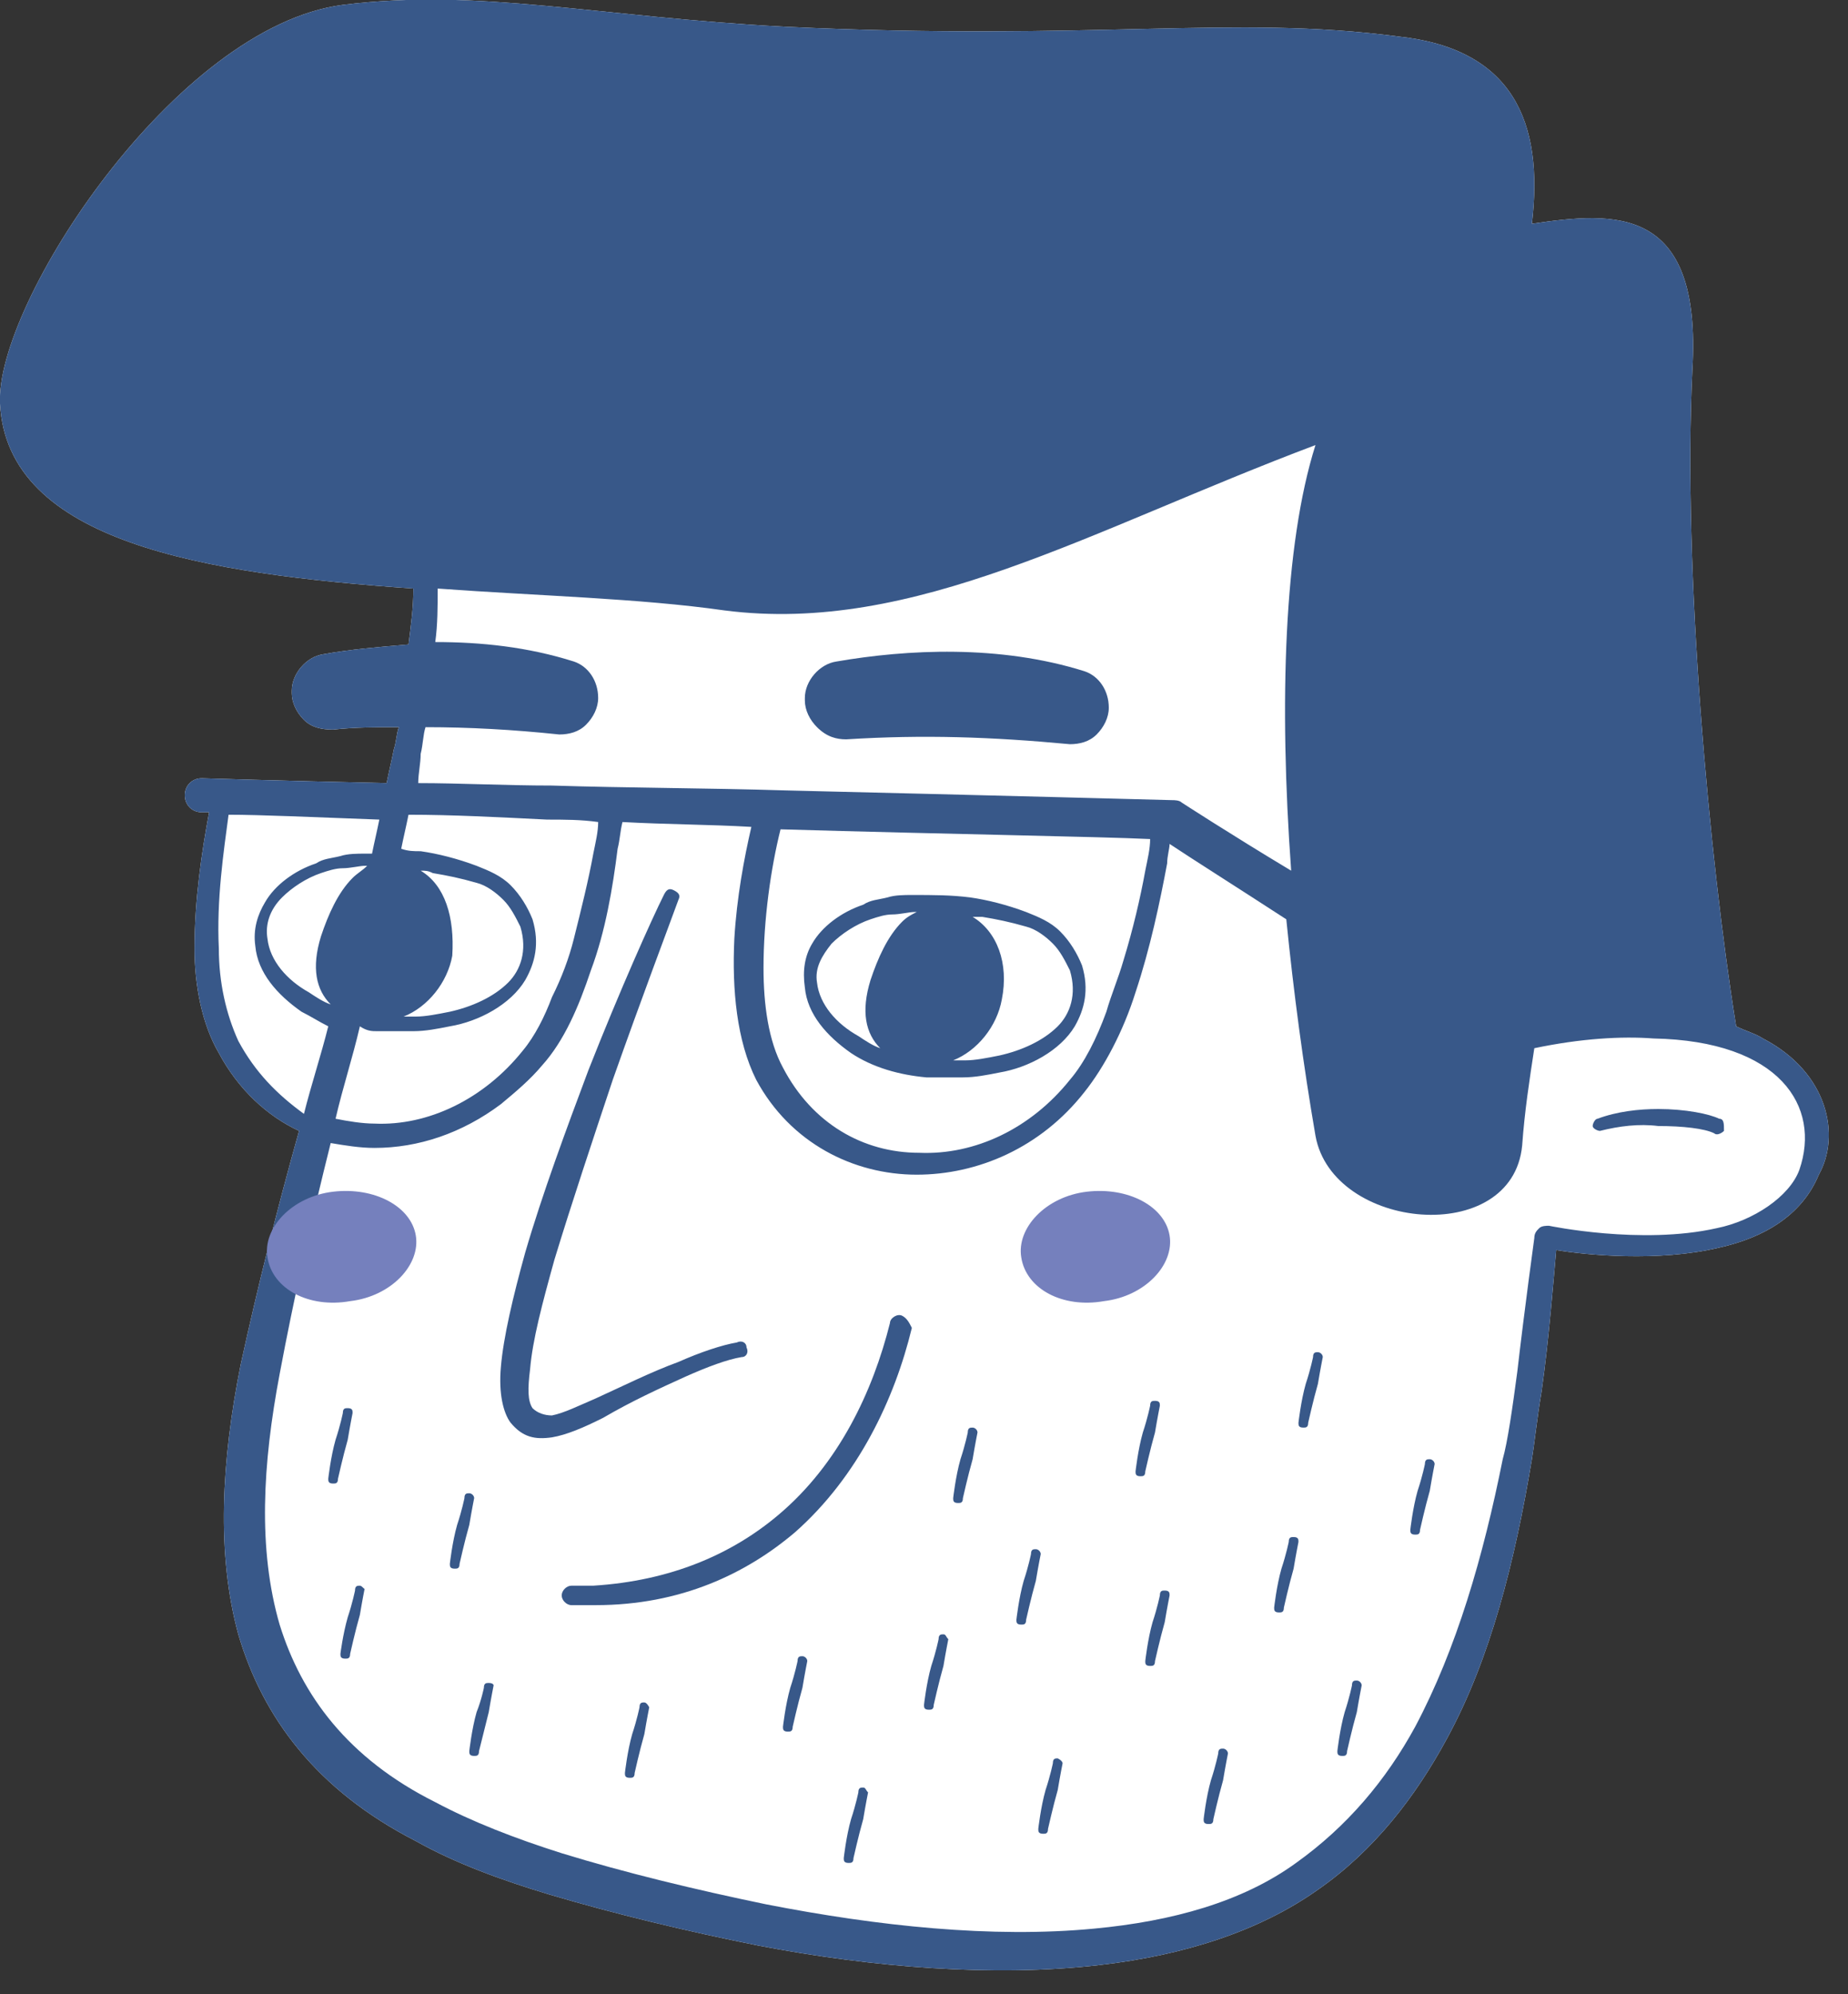 <?xml version="1.0" encoding="UTF-8"?> <!-- Generator: Adobe Illustrator 26.2.1, SVG Export Plug-In . SVG Version: 6.00 Build 0) --> <svg xmlns="http://www.w3.org/2000/svg" xmlns:xlink="http://www.w3.org/1999/xlink" id="Layer_1" x="0px" y="0px" viewBox="0 0 76 82" style="enable-background:new 0 0 76 82;" xml:space="preserve"><rect x="0" y="0" width="76" height="82" fill="#333333" stroke="none"/> <style type="text/css"> .st0{fill:#FFFFFF;} .st1{fill-rule:evenodd;clip-rule:evenodd;fill:#385889;} .st2{fill-rule:evenodd;clip-rule:evenodd;fill:#7580BD;} </style> <path class="st0" d="M72.5,42.7c-0.3-0.2-0.7-0.3-1.1-0.5c-1.1-6.8-2.2-18.8-1.8-27c0.4-6.8-3.2-6.5-6.6-6C63.5,5,62.2,2,57.5,1.5 C50.7,0.6,45,1.7,32.3,1.1c-7.7-0.4-12.6-1.6-18.2-0.9C7.2,1.1-0.2,12.5,0,16.6c0.3,5.7,8.4,7,17,7.6c0,0.8-0.1,1.5-0.2,2.3 c-1.2,0.1-2.4,0.2-3.5,0.4C12.6,27,12,27.7,12,28.4c0,0,0,0,0,0.1c0,0.4,0.2,0.8,0.5,1.1c0.3,0.3,0.7,0.4,1.2,0.4 c0.9-0.1,1.8-0.1,2.7-0.1c-0.1,0.3-0.1,0.6-0.2,0.9c-0.1,0.5-0.2,0.9-0.3,1.4C11.4,32.1,8.3,32,8.3,32c-0.4,0-0.7,0.3-0.7,0.7 s0.3,0.7,0.7,0.7c0,0,0.1,0,0.3,0C8.3,35,8,37,8,39c0,1.5,0.3,3.1,1,4.3c0.8,1.5,2,2.6,3.3,3.2c-0.9,3.2-1.7,6.4-2.4,9.6 c-0.8,4-1,7.8-0.1,11.1c1,3.4,3.2,6.4,7.3,8.5c1.6,0.9,3.5,1.6,5.5,2.2c2.7,0.8,5.6,1.5,8.6,2.1c4.7,0.9,9.7,1.3,14,0.8 c3.5-0.4,6.6-1.4,9-3.1c2.3-1.6,4-3.8,5.3-6.2c1.8-3.3,2.8-7.3,3.5-11.5c0.1-0.6,0.2-1.6,0.4-2.8c0.3-2.1,0.5-4.7,0.6-5.8 c1.2,0.2,4.2,0.5,6.7-0.1c1.8-0.4,3.4-1.3,4.1-3C75.7,46.7,75.2,44.1,72.5,42.7z"></path> <path class="st1" d="M37.1,54.1c-0.2-0.1-0.5,0.1-0.5,0.3c-0.7,2.8-2.1,5.8-4.6,7.9c-1.9,1.6-4.4,2.7-7.6,2.9c-0.3,0-0.6,0-0.9,0 c-0.2,0-0.4,0.2-0.4,0.4c0,0.2,0.2,0.4,0.4,0.4c0.3,0,0.7,0,1,0c3.5,0,6.2-1.3,8.2-3c2.6-2.3,4.1-5.5,4.8-8.4 C37.4,54.4,37.3,54.2,37.1,54.1z"></path> <path class="st1" d="M34.8,30.4c3.2-0.2,6-0.1,9.2,0.2c0.4,0,0.8-0.1,1.1-0.4s0.5-0.7,0.5-1.1c0-0.7-0.4-1.3-1-1.5 c-3.5-1.1-7.3-0.9-10.2-0.4c-0.7,0.1-1.3,0.8-1.3,1.5c0,0,0,0,0,0.1c0,0.4,0.2,0.8,0.5,1.1C34,30.3,34.4,30.4,34.8,30.4z"></path> <path class="st1" d="M70.7,46c-0.4-0.2-1.4-0.4-2.5-0.4c-0.8,0-1.7,0.1-2.5,0.4c-0.1,0-0.2,0.2-0.2,0.3s0.2,0.2,0.3,0.2 c0.8-0.2,1.6-0.3,2.4-0.2c1,0,1.9,0.1,2.3,0.3c0.1,0.1,0.3,0,0.4-0.1C70.9,46.2,70.9,46,70.7,46z"></path> <path class="st1" d="M47.7,57.8c0-0.1,0-0.2-0.2-0.2c-0.1,0-0.2,0-0.2,0.2c0,0-0.1,0.5-0.3,1.1c-0.2,0.7-0.3,1.6-0.3,1.6 c0,0.1,0,0.2,0.2,0.2c0.1,0,0.2,0,0.2-0.2c0,0,0.2-0.9,0.4-1.6C47.6,58.3,47.7,57.8,47.7,57.8z"></path> <path class="st1" d="M54.2,55.6c-0.1,0-0.2,0-0.2,0.2c0,0-0.1,0.5-0.3,1.1c-0.2,0.7-0.3,1.6-0.3,1.6c0,0.1,0,0.2,0.2,0.2 c0.1,0,0.2,0,0.2-0.2c0,0,0.2-0.9,0.4-1.6c0.1-0.6,0.2-1.1,0.2-1.1C54.4,55.7,54.3,55.6,54.2,55.6z"></path> <path class="st1" d="M40,58.7c-0.1,0-0.2,0-0.2,0.2c0,0-0.1,0.5-0.3,1.1c-0.2,0.7-0.3,1.6-0.3,1.6c0,0.1,0,0.2,0.2,0.2 c0.1,0,0.2,0,0.2-0.2c0,0,0.2-0.9,0.4-1.6c0.1-0.6,0.2-1.1,0.2-1.1C40.2,58.8,40.1,58.7,40,58.7z"></path> <path class="st1" d="M58.8,60c-0.1,0-0.2,0-0.2,0.2c0,0-0.1,0.5-0.3,1.1C58.1,62,58,62.9,58,62.9c0,0.1,0,0.2,0.2,0.2 c0.1,0,0.2,0,0.2-0.2c0,0,0.2-0.9,0.4-1.6c0.1-0.6,0.2-1.1,0.2-1.1C59,60.1,58.9,60,58.8,60z"></path> <path class="st1" d="M47.9,65.4c-0.1,0-0.2,0-0.2,0.2c0,0-0.1,0.5-0.3,1.1c-0.2,0.7-0.3,1.6-0.3,1.6c0,0.1,0,0.2,0.2,0.2 c0.1,0,0.2,0,0.2-0.2c0,0,0.2-0.9,0.4-1.6c0.1-0.6,0.2-1.1,0.2-1.1C48.1,65.5,48.1,65.4,47.9,65.4z"></path> <path class="st1" d="M53.2,63.2c-0.1,0-0.2,0-0.2,0.2c0,0-0.1,0.5-0.3,1.1c-0.2,0.7-0.3,1.6-0.3,1.6c0,0.1,0,0.2,0.2,0.2 c0.1,0,0.2,0,0.2-0.2c0,0,0.2-0.9,0.4-1.6c0.1-0.6,0.2-1.1,0.2-1.1C53.4,63.3,53.4,63.2,53.2,63.2z"></path> <path class="st1" d="M50.3,71.9c-0.1,0-0.2,0-0.2,0.2c0,0-0.1,0.5-0.3,1.1c-0.2,0.7-0.3,1.6-0.3,1.6c0,0.1,0,0.2,0.2,0.2 c0.1,0,0.2,0,0.2-0.2c0,0,0.2-0.9,0.4-1.6c0.1-0.6,0.2-1.1,0.2-1.1C50.5,72,50.4,71.9,50.3,71.9z"></path> <path class="st1" d="M43.5,72.3c-0.1,0-0.2,0-0.2,0.2c0,0-0.1,0.5-0.3,1.1c-0.2,0.7-0.3,1.6-0.3,1.6c0,0.1,0,0.2,0.2,0.2 c0.1,0,0.2,0,0.2-0.2c0,0,0.2-0.9,0.4-1.6c0.1-0.6,0.2-1.1,0.2-1.1C43.7,72.5,43.7,72.4,43.5,72.3z"></path> <path class="st1" d="M42.6,63.7c-0.1,0-0.2,0-0.2,0.2c0,0-0.1,0.5-0.3,1.1c-0.2,0.7-0.3,1.6-0.3,1.6c0,0.1,0,0.2,0.2,0.2 c0.1,0,0.2,0,0.2-0.2c0,0,0.2-0.9,0.4-1.6c0.1-0.6,0.2-1.1,0.2-1.1C42.8,63.8,42.7,63.7,42.6,63.7z"></path> <path class="st1" d="M38.8,67.2c-0.1,0-0.2,0-0.2,0.2c0,0-0.1,0.5-0.3,1.1c-0.2,0.7-0.3,1.6-0.3,1.6c0,0.1,0,0.2,0.2,0.2 c0.1,0,0.2,0,0.2-0.2c0,0,0.2-0.9,0.4-1.6c0.1-0.6,0.2-1.1,0.2-1.1C38.9,67.3,38.9,67.2,38.8,67.2z"></path> <path class="st1" d="M55.8,69.1c-0.1,0-0.2,0-0.2,0.2c0,0-0.1,0.5-0.3,1.1C55.1,71.1,55,72,55,72c0,0.1,0,0.2,0.2,0.2 c0.1,0,0.2,0,0.2-0.2c0,0,0.2-0.9,0.4-1.6c0.1-0.6,0.2-1.1,0.2-1.1C56,69.2,55.9,69.1,55.8,69.1z"></path> <path class="st1" d="M20.1,69.2c-0.1,0-0.2,0-0.2,0.2c0,0-0.1,0.5-0.3,1c-0.2,0.7-0.3,1.6-0.3,1.6c0,0.1,0,0.2,0.2,0.2 c0.1,0,0.2,0,0.2-0.2c0,0,0.2-0.8,0.4-1.6c0.1-0.6,0.2-1.1,0.2-1.1C20.3,69.3,20.3,69.2,20.1,69.2z"></path> <path class="st1" d="M19.3,61.4c-0.1,0-0.2,0-0.2,0.2c0,0-0.1,0.5-0.3,1.1c-0.2,0.7-0.3,1.6-0.3,1.6c0,0.1,0,0.2,0.2,0.2 c0.1,0,0.2,0,0.2-0.2c0,0,0.2-0.9,0.4-1.6c0.1-0.6,0.2-1.1,0.2-1.1C19.5,61.5,19.4,61.4,19.3,61.4z"></path> <path class="st1" d="M14.8,65.2c-0.1,0-0.2,0-0.2,0.2c0,0-0.1,0.5-0.3,1.1C14.1,67.2,14,68,14,68c0,0.1,0,0.2,0.2,0.2 c0.1,0,0.2,0,0.2-0.2c0,0,0.2-0.9,0.4-1.6c0.1-0.6,0.2-1.1,0.2-1.1C15,65.4,14.9,65.2,14.8,65.2z"></path> <path class="st1" d="M14.5,58.1c0-0.1,0-0.2-0.2-0.2c-0.1,0-0.2,0-0.2,0.2c0,0-0.1,0.5-0.3,1.1c-0.2,0.7-0.3,1.6-0.3,1.6 c0,0.1,0,0.2,0.2,0.2c0.1,0,0.2,0,0.2-0.2c0,0,0.2-0.9,0.4-1.6C14.4,58.6,14.5,58.1,14.5,58.1z"></path> <path class="st1" d="M35.5,73.5c-0.1,0-0.2,0-0.2,0.2c0,0-0.1,0.5-0.3,1.1c-0.2,0.7-0.3,1.6-0.3,1.6c0,0.1,0,0.2,0.2,0.2 c0.1,0,0.2,0,0.2-0.2c0,0,0.2-0.9,0.4-1.6c0.1-0.6,0.2-1.1,0.2-1.1C35.6,73.6,35.6,73.5,35.5,73.5z"></path> <path class="st1" d="M33,68.1c-0.1,0-0.2,0-0.2,0.2c0,0-0.1,0.5-0.3,1.1c-0.2,0.7-0.3,1.6-0.3,1.6c0,0.1,0,0.2,0.2,0.2 c0.1,0,0.2,0,0.2-0.2c0,0,0.2-0.9,0.4-1.6c0.1-0.6,0.2-1.1,0.2-1.1C33.2,68.2,33.1,68.1,33,68.1z"></path> <path class="st1" d="M28.2,56.6c0.9-0.4,1.7-0.7,2.3-0.8c0.2,0,0.3-0.2,0.2-0.4c0-0.2-0.2-0.3-0.4-0.2c-0.6,0.1-1.5,0.4-2.4,0.8 c-1.1,0.4-2.3,1-3.4,1.5c-0.7,0.3-1.3,0.6-1.8,0.7c-0.3,0-0.6-0.1-0.8-0.3c-0.2-0.3-0.2-0.8-0.1-1.6c0.1-1.2,0.5-2.7,1-4.5 c0.7-2.3,1.6-5,2.4-7.4c1.2-3.4,2.3-6.3,2.7-7.4c0.1-0.2,0-0.3-0.2-0.4c-0.2-0.1-0.3,0-0.4,0.2c-0.5,1-1.8,3.9-3.1,7.2 c-0.9,2.4-1.9,5.1-2.6,7.5c-0.5,1.8-0.9,3.5-1,4.7c-0.1,1.1,0.1,1.9,0.4,2.3c0.5,0.6,1,0.7,1.7,0.6c0.6-0.1,1.3-0.4,2.1-0.8 C26,57.6,27.1,57.1,28.2,56.6z"></path> <path class="st1" d="M72.5,42.7c-0.3-0.2-0.7-0.3-1.1-0.5c-1.1-6.8-2.2-18.8-1.8-27c0.4-6.8-3.2-6.5-6.6-6C63.5,5,62.2,2,57.5,1.5 C50.7,0.6,45,1.7,32.3,1.1c-7.7-0.4-12.6-1.6-18.2-0.9C7.2,1.1-0.2,12.5,0,16.6c0.3,5.7,8.4,7,17,7.6c0,0.8-0.1,1.5-0.2,2.3 c-1.2,0.1-2.4,0.2-3.5,0.4C12.6,27,12,27.7,12,28.4c0,0,0,0,0,0.1c0,0.4,0.2,0.8,0.5,1.1c0.3,0.3,0.7,0.4,1.2,0.4 c0.9-0.1,1.8-0.1,2.7-0.1c-0.1,0.3-0.1,0.6-0.2,0.9c-0.1,0.5-0.2,0.9-0.3,1.4C11.4,32.1,8.3,32,8.3,32c-0.4,0-0.7,0.3-0.7,0.7 s0.3,0.7,0.7,0.7c0,0,0.1,0,0.3,0C8.3,35,8,37,8,39c0,1.5,0.3,3.1,1,4.3c0.8,1.5,2,2.6,3.3,3.2c-0.9,3.2-1.7,6.4-2.4,9.6 c-0.8,4-1,7.8-0.1,11.1c1,3.4,3.2,6.4,7.3,8.5c1.6,0.9,3.5,1.6,5.5,2.2c2.7,0.8,5.6,1.5,8.6,2.1c4.7,0.9,9.7,1.3,14,0.8 c3.5-0.4,6.6-1.4,9-3.1c2.3-1.6,4-3.8,5.3-6.2c1.8-3.3,2.8-7.3,3.5-11.5c0.1-0.6,0.2-1.6,0.4-2.8c0.3-2.1,0.5-4.7,0.6-5.8 c1.2,0.2,4.2,0.5,6.7-0.1c1.8-0.4,3.4-1.3,4.1-3C75.7,46.7,75.2,44.1,72.5,42.7z M17.3,31c0.1-0.4,0.1-0.8,0.2-1.1 c1.8,0,3.6,0.1,5.5,0.3c0.4,0,0.8-0.1,1.1-0.4c0.3-0.3,0.5-0.7,0.5-1.1c0-0.7-0.4-1.3-1-1.5c-1.9-0.6-3.8-0.8-5.7-0.8 c0.1-0.7,0.1-1.5,0.1-2.2c4.1,0.3,8.3,0.4,11.8,0.9c7.8,1,15-3.3,24.3-6.8c-1.3,4.1-1.5,10.6-1,17.5c-2.5-1.5-4.5-2.8-4.5-2.8 c-0.1-0.1-0.3-0.1-0.4-0.1c0,0-7.5-0.2-15.9-0.4c-3.2-0.1-6.5-0.1-9.6-0.2c-1.9,0-3.8-0.1-5.5-0.1C17.2,31.8,17.3,31.4,17.3,31z M32.1,34.1L32.1,34.1c6.9,0.2,13.1,0.3,15.2,0.4c0,0.4-0.1,0.8-0.2,1.3c-0.2,1.1-0.5,2.4-0.9,3.7c-0.2,0.7-0.5,1.4-0.7,2.1 c-0.4,1.1-0.9,2.1-1.5,2.8c-1.6,2-3.9,3.1-6.2,3c-2.3,0-4.4-1.2-5.6-3.5c-0.6-1.1-0.8-2.6-0.8-4.1C31.4,37.8,31.7,35.7,32.1,34.1z M17.3,35.8c0.2,0,0.3,0,0.5,0.1c0.6,0.1,1.1,0.2,1.8,0.4c0.4,0.1,0.8,0.4,1.1,0.7c0.3,0.3,0.5,0.7,0.7,1.1c0.3,1,0,1.8-0.5,2.3 c-0.6,0.6-1.5,1-2.4,1.2c-0.5,0.1-1,0.2-1.4,0.2c-0.2,0-0.3,0-0.5,0c1-0.4,1.8-1.4,2-2.5C18.7,37.7,18.3,36.4,17.3,35.8z M14.5,36.1 c-0.6,0.6-1,1.5-1.3,2.4c-0.4,1.3-0.2,2.2,0.4,2.8c-0.3-0.1-0.6-0.3-0.9-0.5c-0.9-0.5-1.6-1.3-1.7-2.2l0,0c-0.1-0.6,0.1-1.2,0.6-1.7 c0.4-0.4,1-0.8,1.6-1c0.3-0.1,0.6-0.2,0.9-0.2c0.3,0,0.7-0.1,0.9-0.1c0,0,0,0,0.1,0C14.9,35.8,14.7,35.9,14.5,36.1z M15.5,42.4 c0.5,0,1,0,1.5,0s1-0.1,1.5-0.2c1.2-0.2,2.5-0.9,3.1-1.9c0.4-0.7,0.6-1.5,0.3-2.5c-0.2-0.5-0.5-1-0.9-1.4s-0.9-0.6-1.4-0.8 c-0.8-0.3-1.6-0.5-2.3-0.6c-0.3,0-0.5,0-0.8-0.1c0.1-0.5,0.2-0.9,0.3-1.4c1.8,0,3.7,0.1,5.7,0.2c0.7,0,1.4,0,2.1,0.1 c0,0.4-0.1,0.8-0.2,1.3c-0.2,1.1-0.5,2.3-0.8,3.5c-0.2,0.8-0.5,1.6-0.9,2.4c-0.3,0.8-0.7,1.6-1.2,2.2c-1.6,2-3.9,3.1-6.1,3 c-0.5,0-1.1-0.1-1.6-0.2c0.3-1.3,0.7-2.5,1-3.8C15.1,42.4,15.3,42.4,15.5,42.4z M9.8,42.8C9.3,41.7,9,40.4,9,39 c-0.1-2,0.2-4,0.4-5.5l0,0c1.3,0,3.5,0.1,6.2,0.2c-0.1,0.5-0.2,0.9-0.3,1.4c-0.1,0-0.2,0-0.3,0c-0.3,0-0.7,0-1,0.1 c-0.4,0.1-0.7,0.1-1,0.3c-0.9,0.3-1.7,0.9-2.1,1.6c-0.3,0.5-0.5,1.1-0.4,1.8l0,0c0.1,1.1,0.9,2,1.9,2.7c0.4,0.2,0.7,0.4,1.1,0.6 c-0.3,1.2-0.7,2.4-1,3.6C11.4,45,10.5,44.1,9.8,42.8z M74,48.1c-0.4,1.1-1.9,2.1-3.4,2.4c-3.1,0.7-6.9-0.1-6.9-0.1 c-0.1,0-0.3,0-0.4,0.1c-0.1,0.1-0.2,0.2-0.2,0.4c0,0-0.4,2.9-0.7,5.5c-0.2,1.5-0.4,2.9-0.6,3.6c-0.8,4-1.9,7.8-3.6,11 c-1.2,2.2-2.8,4.1-4.9,5.6c-2.2,1.6-5.1,2.4-8.3,2.7c-4.2,0.4-8.9-0.1-13.5-1c-2.9-0.6-5.8-1.3-8.4-2.1c-1.9-0.6-3.7-1.3-5.2-2.1 c-3.6-1.8-5.5-4.4-6.4-7.3c-0.9-3.1-0.7-6.6,0-10.3c0.6-3.2,1.3-6.3,2.1-9.5c0.6,0.1,1.2,0.2,1.8,0.2c1.8,0,3.6-0.6,5.2-1.8 c0.6-0.5,1.2-1,1.7-1.6c0.9-1,1.5-2.4,2-3.9c0.6-1.6,0.9-3.4,1.1-5c0.1-0.4,0.1-0.7,0.2-1.1c1.8,0.1,3.6,0.1,5.3,0.2 c-0.3,1.3-0.6,2.9-0.7,4.6c-0.1,2.1,0.1,4.2,0.9,5.8c1.4,2.6,4,3.9,6.6,3.9c2.5,0,5.1-1.1,6.9-3.4c0.8-1,1.6-2.5,2.1-4.1 c0.6-1.8,1-3.7,1.3-5.3c0-0.3,0.1-0.6,0.1-0.8c0.9,0.6,2.8,1.8,4.8,3.1c0.3,3,0.7,6,1.2,8.9c0.7,3.9,8.1,4.6,8.5,0.4 c0.1-1.4,0.3-2.7,0.5-4c1.9-0.4,3.6-0.5,4.9-0.4C73.2,42.8,74.9,45.5,74,48.1z"></path> <path class="st1" d="M26.5,70c-0.1,0-0.2,0-0.2,0.2c0,0-0.1,0.5-0.3,1.1c-0.2,0.7-0.3,1.6-0.3,1.6c0,0.1,0,0.2,0.2,0.2 c0.1,0,0.2,0,0.2-0.2c0,0,0.2-0.9,0.4-1.6c0.1-0.6,0.2-1.1,0.2-1.1C26.7,70.2,26.6,70,26.5,70z"></path> <path class="st1" d="M33.1,40.6c0.1,1.1,0.9,2,1.9,2.7c0.9,0.6,2,0.9,3.1,1c0.5,0,1,0,1.5,0s1-0.1,1.5-0.2c1.2-0.2,2.5-0.9,3.1-1.9 c0.4-0.7,0.6-1.5,0.3-2.5c-0.2-0.5-0.5-1-0.9-1.4s-0.9-0.6-1.4-0.8c-0.8-0.3-1.6-0.5-2.3-0.6c-0.8-0.1-1.5-0.1-2.4-0.1 c-0.3,0-0.7,0-1,0.1c-0.4,0.1-0.7,0.1-1,0.3c-0.9,0.3-1.7,0.9-2.1,1.6C33.1,39.3,33,39.9,33.1,40.6L33.1,40.6z M40.4,37.7 c0.6,0.1,1.1,0.2,1.8,0.4c0.4,0.1,0.8,0.4,1.1,0.7s0.5,0.7,0.7,1.1c0.3,1,0,1.8-0.5,2.3c-0.6,0.6-1.5,1-2.4,1.2 c-0.5,0.1-1,0.2-1.4,0.2c-0.2,0-0.3,0-0.5,0c1-0.4,1.8-1.4,2-2.5c0.3-1.5-0.2-2.8-1.2-3.4C40.1,37.7,40.2,37.7,40.4,37.7z M34.2,38.8c0.4-0.4,1-0.8,1.6-1c0.3-0.1,0.6-0.2,0.9-0.2c0.3,0,0.7-0.1,0.9-0.1c0,0,0,0,0.1,0c-0.2,0.1-0.4,0.2-0.6,0.4 c-0.6,0.6-1,1.5-1.3,2.4c-0.4,1.3-0.2,2.2,0.4,2.8c-0.3-0.1-0.6-0.3-0.9-0.5c-0.9-0.5-1.6-1.3-1.7-2.2l0,0 C33.5,39.8,33.8,39.3,34.2,38.8z"></path> <path class="st2" d="M13.7,49c-1.7,0.2-2.9,1.5-2.7,2.7c0.2,1.3,1.7,2.1,3.4,1.8c1.7-0.2,2.9-1.5,2.7-2.7 C16.9,49.6,15.4,48.8,13.7,49z"></path> <path class="st2" d="M44.7,49c-1.7,0.2-2.9,1.5-2.7,2.7c0.2,1.3,1.7,2.1,3.4,1.8c1.7-0.2,2.9-1.5,2.7-2.7S46.4,48.8,44.7,49z"></path> </svg> 